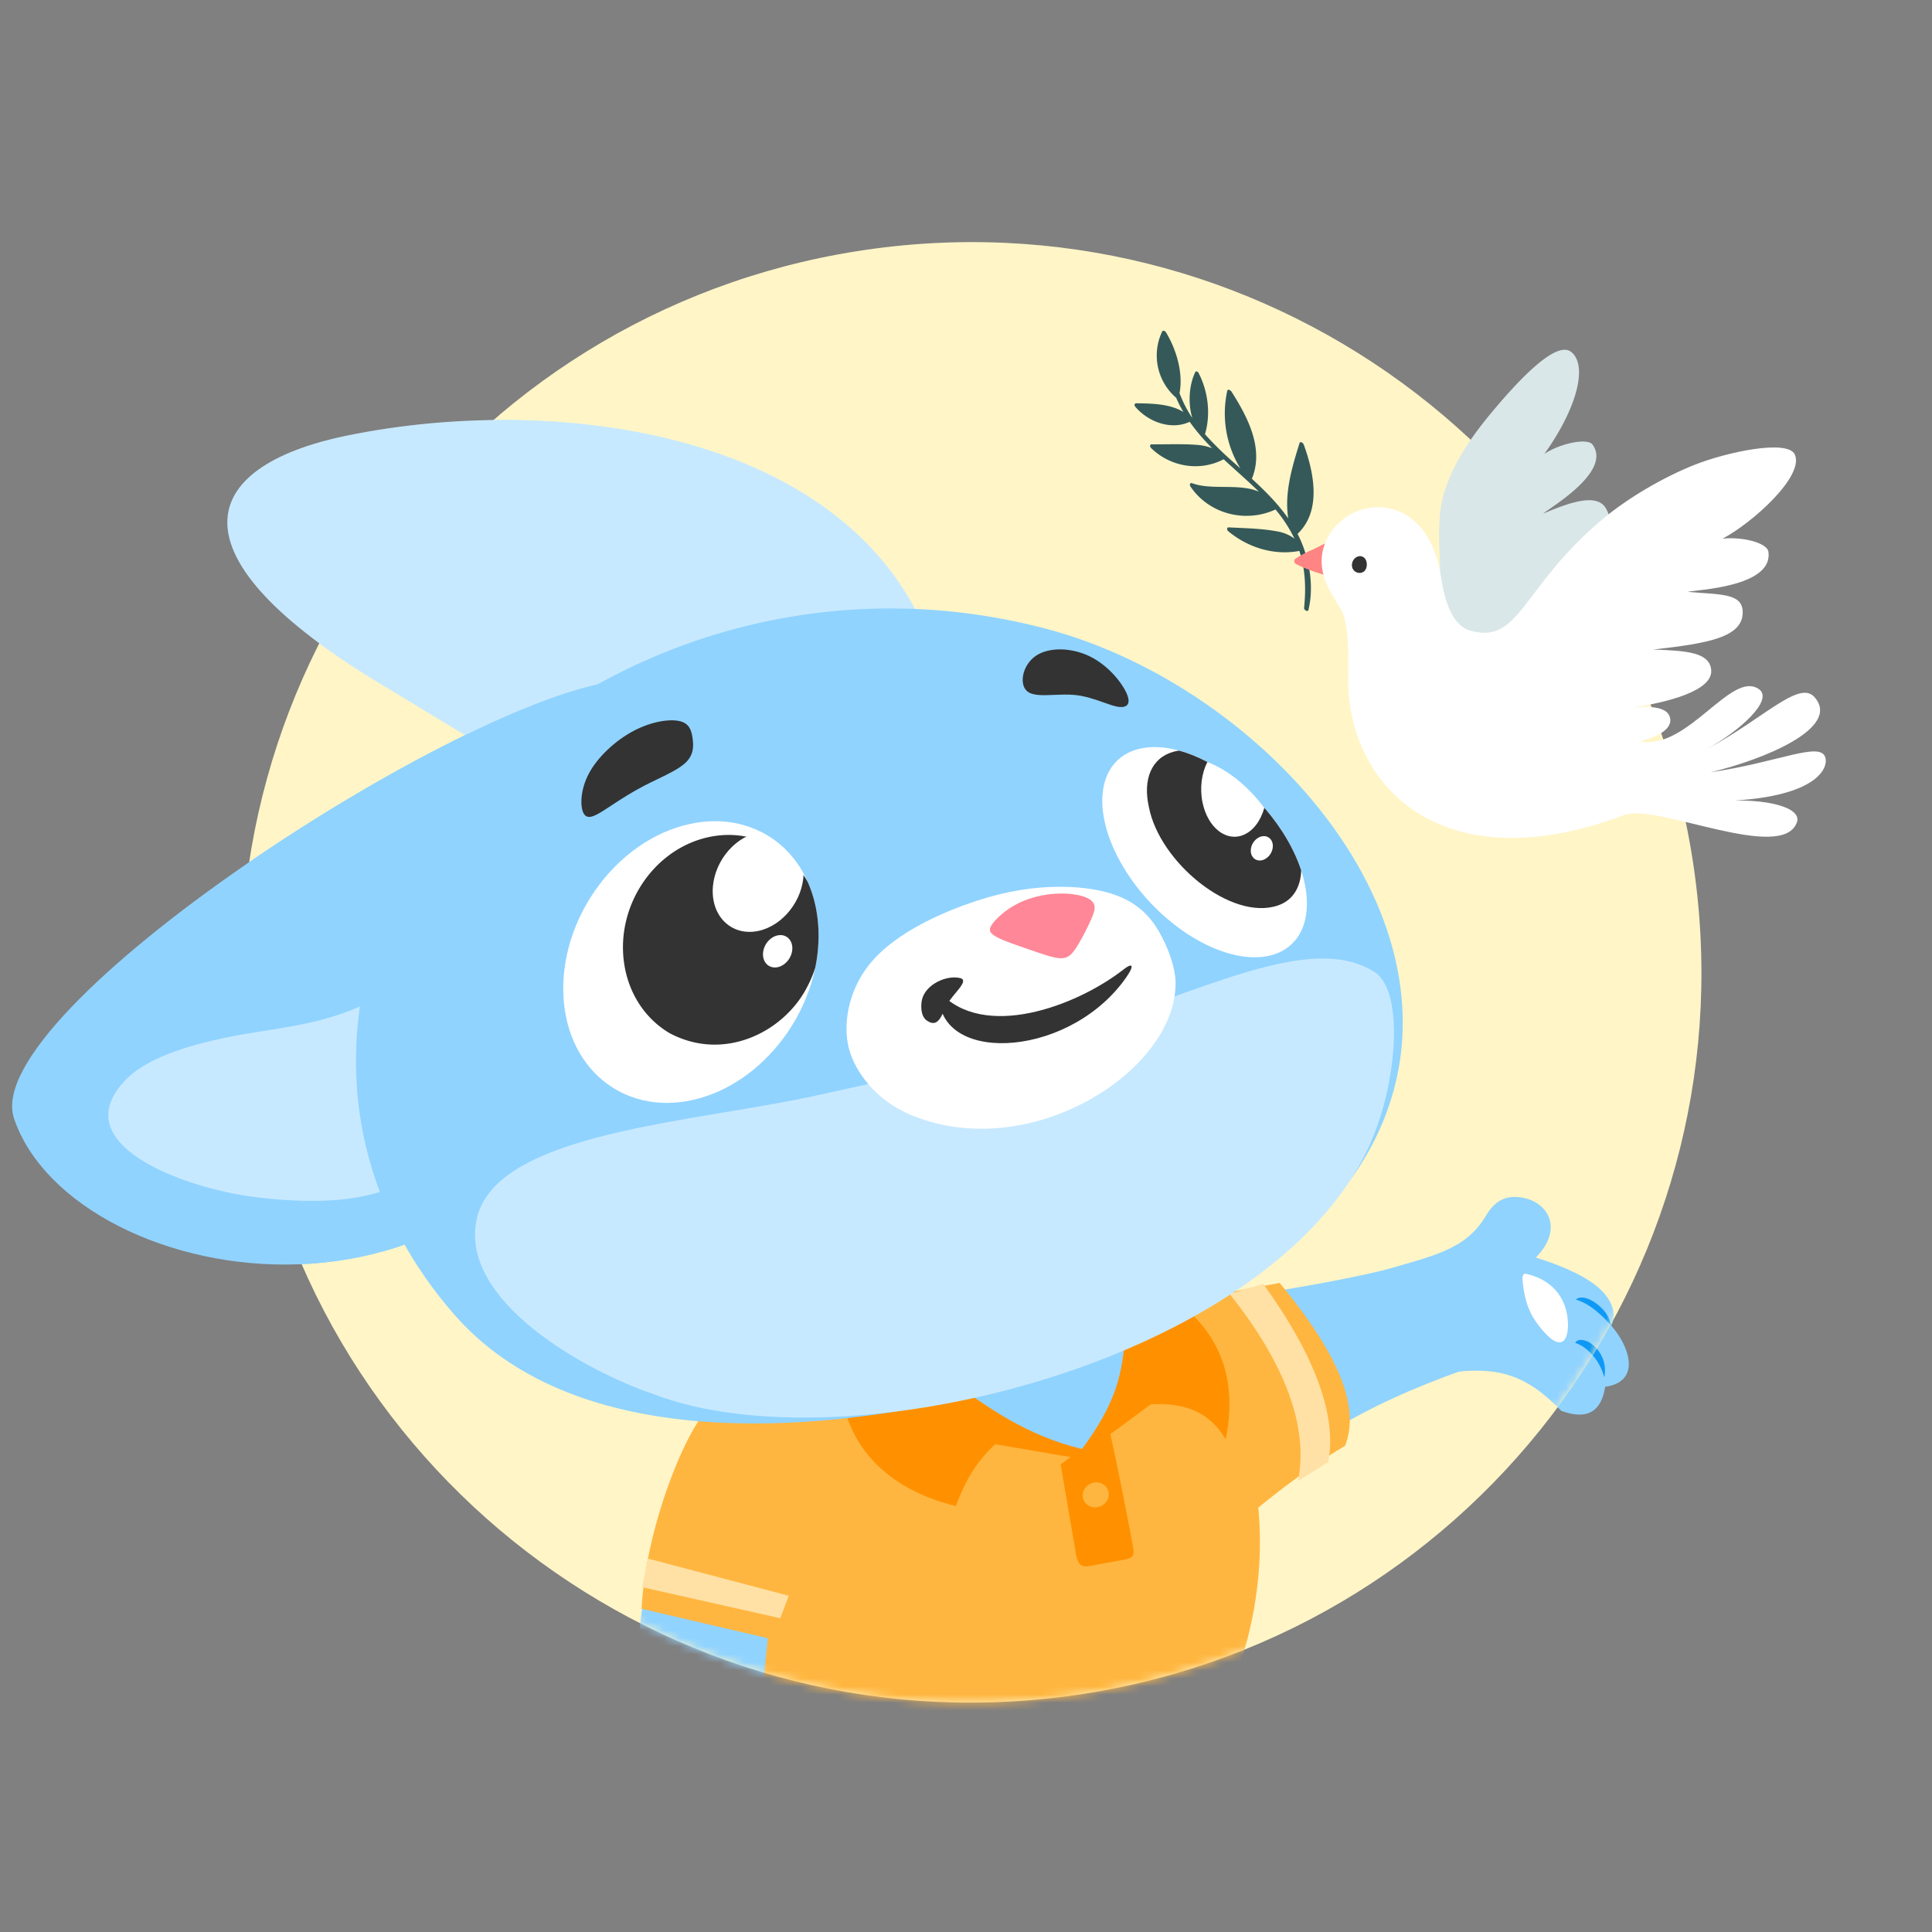 <svg width="240" height="240" fill="none" xmlns="http://www.w3.org/2000/svg"><rect width="100%" height="100%" fill="#808080" stroke="none"/><path fill-rule="evenodd" clip-rule="evenodd" d="M156.026 160.772c6.306-.993 12.56-2.07 18.508-3.644 15.377-2.34 14.055 10.66 7.475 12.977-13.25 4.67-20.788 9.618-30.185 17.973l4.202-27.306z" fill="#90D3FF"/><path fill-rule="evenodd" clip-rule="evenodd" d="M145.251 161.903l13.718-2.53c7.805 9.458 9.869 15.637 8.13 20.215-5.784 3.438-11.726 8.262-16.673 12.771l-8.782-19.835 3.607-10.621z" fill="#FFB640"/><path fill-rule="evenodd" clip-rule="evenodd" d="M152.74 160.722l4.187-1.224c6.518 9.012 9.182 16.524 8.066 22.122l-3.751 2.362c1.345-6.762-1.62-14.621-8.502-23.26" fill="#FFE1A5"/><path fill-rule="evenodd" clip-rule="evenodd" d="M171.332 157.966c6.848-2.021 10.712-2.674 13.263-6.957 1.197-2.011 2.638-2.571 4.528-2.232 3.275.587 5.112 3.943 1.657 7.445.345.103.032-.005.413.126 2.308.752 5.052 1.795 7.01 3.309 1.387 1.073 2.893 2.996 1.952 5.028 2.249 2.508 3.796 6.945-.756 7.591-.446 2.922-2.089 4.227-5.448 2.983-4.475-4.638-8.001-5.513-14.025-4.742l-8.594-12.551z" fill="#90D3FF"/><path fill-rule="evenodd" clip-rule="evenodd" d="M189.162 159.285c.255 2.512.896 3.985 2.005 5.414 2.798 3.605 3.722 1.816 3.604-.481-.128-2.478-1.459-5.12-5.192-5.984-.347-.081-.558.284-.417 1.051" fill="#fff"/><path fill-rule="evenodd" clip-rule="evenodd" d="M200.118 164.659c-1.28-1.491-2.608-2.498-3.546-2.906a10.002 10.002 0 00-.824-.323s.487-.493 1.524-.085c1.155.455 2.657 1.773 2.846 3.314M195.683 166.822s.64.187 1.219.65c.627.499 1.789 1.504 2.384 3.611a4.063 4.063 0 00-1.898-4.346c-.411-.244-1.384-.542-1.705.085" fill="#0F99F5"/><path d="M132.508 210.718c49.665-6.553 84.615-52.126 78.062-101.791-6.552-49.665-52.126-84.615-101.791-78.062-49.665 6.552-84.615 52.126-78.062 101.791 6.552 49.665 52.126 84.614 101.791 78.062z" fill="#FFF5C7"/><path d="M76.96 84.55c-19.518 2.012-79.706 41.105-75.216 54.396 7.334 21.71 61.85 31.471 75.772-14.681l-.556-39.716z" fill="#90D3FF"/><path d="M59.495 111.335c-10.534 16.419-21.398 15.488-31.273 17.525-5.258 1.085-10.028 2.667-12.52 5.195-8.032 8.142 7.4 13.598 16.003 14.656 36.218 4.459 22.037-24.029 27.79-37.376M116.811 83.79c-7.682-29.864-46.79-35.29-73.906-29.638-18.261 3.806-22.448 14.795 4.81 31.063l29.395 17.8 39.701-19.225z" fill="#C7E9FF"/><mask id="a" style="mask-type:alpha" maskUnits="userSpaceOnUse" x="29" y="30" width="183" height="182"><path d="M132.508 210.718c49.665-6.553 84.615-52.126 78.062-101.791-6.552-49.665-52.126-84.615-101.791-78.062-49.665 6.552-84.615 52.125-78.062 101.791 6.552 49.665 52.126 84.614 101.791 78.062z" fill="#E1E7F1"/></mask><g mask="url(#a)"><path d="M166.565 172.896c-.793-.755-1.361-1.337-2.154-1.988-1.028 6.766-6.629 10.156-13.913 11.357l.317.9c.635.982.744.88 1.379 1.861 9.108-1.784 13.56-6.003 14.371-12.13" fill="#FFE1A5"/><path d="M152.54 192.208c.965 6.827-1.495 38.628-26.234 49.839-16.073 7.285-33.46 3.225-40.39-3.104-4.629-4.226-9.043-16.815-1.119-26.746 4.887-6.124 20.398-11.498 16.089-25.304l51.654 5.315z" fill="#90D3FF"/><path d="M107.439 219.107c-1.12 4.037.269 13.215 4.158 15.608 10.491 6.458 24.145-.932 29.866-12.691 5.091-10.464-2.973-35.1-17.551-34.725-17.219.443-15.941 29.895-16.473 31.808" fill="#fff"/><path d="M141.985 170.455c-9.261 18.549-29.615 18-42.66 2.418 2.293-4.267 6.065.707 8.572-3.091 2.509-3.797 5.738-7.437 8.644-9.466l17.086-.83c.121.1.242.204.363.313 4.256 3.805 6.225 5.22 7.995 10.656" fill="#90D3FF"/><path d="M142.121 164.54l4.307 1.251c4.382 3.498 6.982 8.166 8.399 13.343 4.647 16.972-1.163 31.587-7.05 40.603-2.149 3.292-3.176 4.754-6.797 5.571-23.307 5.262-48.048 1.503-57.112-8.449-3.426-3.761-1.75-4.864.534-7.592 2.166-2.587 5.747-6.229 7.507-9.071 2.087-3.368 2.678-6.195 2.825-8.84.004-.068 1.391-.142 1.397-.209.523-5.368-2.022-10.552-8.257-15.253l18.505-3.535 27.99 8.282 4.42-4.228 2.623-7.346.709-4.527z" fill="#FFB640"/><path fill-rule="evenodd" clip-rule="evenodd" d="M80.075 197.719s-1.253 8.373-1.032 10.053c.15 1.135 2.333.762 2.468.829 1.374.687 13.31.508 13.31.508l.978-9.772-15.724-1.618z" fill="#90D3FF"/><path fill-rule="evenodd" clip-rule="evenodd" d="M88.274 174.892c-2.136.931-7.944 13.558-8.58 24.955l16.425 3.835 4.734-17.306-12.58-11.484z" fill="#FFB640"/><path fill-rule="evenodd" clip-rule="evenodd" d="M80.502 193.616c-.12.764-.63 2.801-.72 3.552l17.148 3.853 1.052-2.79-17.48-4.615z" fill="#FFE1A5"/><path fill-rule="evenodd" clip-rule="evenodd" d="M156.026 160.772c6.305-.993 12.56-2.07 18.508-3.644 15.377-2.34 14.055 10.66 7.475 12.977-13.25 4.67-20.788 9.618-30.185 17.973l4.202-27.306z" fill="#90D3FF"/><path fill-rule="evenodd" clip-rule="evenodd" d="M145.251 161.903l13.718-2.53c7.805 9.458 9.869 15.637 8.13 20.215-5.784 3.438-11.726 8.262-16.673 12.771l-8.782-19.835 3.607-10.621z" fill="#FFB640"/><path fill-rule="evenodd" clip-rule="evenodd" d="M152.74 160.722l4.187-1.224c6.518 9.012 9.182 16.524 8.066 22.122l-3.751 2.361c1.345-6.761-1.62-14.62-8.502-23.259" fill="#FFE1A5"/><path fill-rule="evenodd" clip-rule="evenodd" d="M171.332 157.966c6.848-2.021 10.711-2.674 13.263-6.957 1.197-2.011 2.638-2.571 4.528-2.232 3.275.587 5.112 3.943 1.657 7.445.345.103.032-.005.413.126 2.308.752 5.052 1.795 7.01 3.309 1.387 1.073 2.893 2.996 1.952 5.028 2.249 2.508 3.796 6.945-.756 7.591-.446 2.922-2.089 4.226-5.448 2.983-4.475-4.638-8.001-5.513-14.025-4.742l-8.594-12.551z" fill="#90D3FF"/><path fill-rule="evenodd" clip-rule="evenodd" d="M189.162 159.285c.255 2.512.896 3.985 2.005 5.414 2.798 3.605 3.722 1.816 3.603-.481-.127-2.478-1.458-5.12-5.191-5.984-.347-.081-.558.284-.417 1.051" fill="#fff"/><path fill-rule="evenodd" clip-rule="evenodd" d="M200.118 164.659c-1.28-1.491-2.608-2.498-3.546-2.906a10.002 10.002 0 00-.824-.323s.487-.493 1.524-.085c1.155.455 2.657 1.773 2.846 3.314M195.683 166.822s.64.187 1.219.65c.627.499 1.789 1.504 2.384 3.611a4.063 4.063 0 00-1.898-4.346c-.411-.244-1.384-.542-1.705.085" fill="#0F99F5"/><path d="M150.393 215.543c-.591 3.169-3.379 3.871-6.69 4.619-23.306 5.26-48.413 3.374-57.564-6.498-1.168-1.261-1.865-2.493-2.202-3.733l1.59-2.388c.341.552 1.187 1.63 1.7 2.193 9.064 9.953 34.258 11.76 57.564 6.499 2.35-.531 4.438-1.039 5.662-2.423-.016.567-.036 1.143-.06 1.731" fill="#FFE1A5"/><path d="M104.4 172.208c1.108 10.755 10.442 13.971 14.351 14.871 1.1-2.963 2.365-5.316 4.873-7.674l10.284 1.756.484-1.166c-6.838-1.67-11.687-5.058-17.138-9.151-2.931-.476-9.768.719-12.854 1.364" fill="#FF9100"/><path d="M142.953 174.455c4.44-.233 7.284 1.021 9.31 4.326.955-4.599.969-11.28-5.215-16.446l-7.25 2.019c-.15 6.322-1.101 10.364-6.736 17.398l9.891-7.297z" fill="#FF9100"/><path d="M131.753 181.902l1.908 11.146c.271 1.586.897 1.633 1.735 1.479l4.027-.737c1.445-.265 1.568-.399 1.24-2.128-.897-4.729-1.816-9.4-2.86-14.121l-6.05 4.361z" fill="#FF9100"/><path d="M135.645 184.239c-.855.286-1.337 1.172-1.076 1.977.26.806 1.164 1.227 2.019.941.855-.287 1.337-1.173 1.076-1.978-.26-.806-1.164-1.227-2.019-.94" fill="#FFB640"/><path d="M116.811 83.79c-7.682-29.864-46.79-35.29-73.906-29.638-18.262 3.806-22.449 14.795 4.81 31.063l29.395 17.8 39.7-19.225z" fill="#C7E9FF"/><path d="M76.96 84.55c-19.517 2.012-79.706 41.105-75.216 54.396 7.334 21.709 61.85 31.471 75.772-14.681l-.555-39.716z" fill="#90D3FF"/><path d="M59.495 111.334c-10.534 16.42-21.398 15.489-31.272 17.526-5.259 1.084-10.028 2.667-12.521 5.194-8.032 8.142 7.4 13.599 16.004 14.657 36.217 4.459 22.036-24.029 27.789-37.377" fill="#C7E9FF"/><path d="M56.423 163.289c14.308 16.402 42.1 15.156 63.179 10.466 17.934-3.991 42.27-14.494 51.136-32.098 13.31-26.427-13.537-56.313-40.69-63.522-24.559-6.52-48.823-.042-66.035 13.733-20.646 16.524-28.239 47.751-7.59 71.421" fill="#90D3FF"/><path d="M81.245 173.205c23.878 9.145 76.54-4.017 88.848-30.864 3.511-7.659 4.373-19.226.668-21.585-7.106-4.523-18.491.885-34.443 6.494-10.51 3.696-21.769 5.9-34.547 8.759-15.533 3.475-40.228 4.571-42.559 15.457-2.168 10.13 13.439 18.83 22.033 21.739" fill="#C7E9FF"/><path d="M108.134 119.633c2.751-3.319 7.537-5.69 11.629-7.19 4.093-1.499 7.492-2.126 10.687-2.258 3.195-.131 6.186.233 8.463 1.131 2.278.899 3.843 2.332 5.021 4.339 1.178 2.006 2.099 4.584 2.1 6.498.004 11.044-18.409 22.627-33.135 16.239-3.949-1.712-6.658-5.11-7.444-8.141-.786-3.03-.071-7.298 2.679-10.618" fill="#fff"/><path d="M123.35 114.67c-.543.699-.561 1.135.303 1.644.864.509 2.609 1.09 4.157 1.625 1.548.536 2.9 1.025 3.816 1.091.915.064 1.394-.295 2.027-1.248.633-.953 1.42-2.498 1.868-3.518.449-1.019.56-1.513.379-1.941-.182-.428-.655-.79-1.569-1.034-.914-.247-2.268-.376-3.725-.229-1.457.147-3.014.569-4.328 1.26-1.315.692-2.384 1.652-2.928 2.35" fill="#FF8797"/><path d="M85.578 102.38c-8.757 1.965-15.746 11.226-15.609 20.687.136 9.461 7.347 15.537 16.104 13.572 8.757-1.964 15.746-11.226 15.61-20.686-.137-9.461-7.348-15.537-16.105-13.573" fill="#fff"/><path d="M87.934 104.01c-6.714 1.506-11.38 8.451-10.423 15.512.535 3.947 2.713 7.094 5.703 8.839 6.793 3.584 14.108-.195 16.961-5.582.442-.808.809-1.659 1.092-2.543a19.73 19.73 0 00.415-4.284c-.034-2.374-.514-4.535-1.352-6.408-2.425-4.327-7.266-6.685-12.396-5.534" fill="#333"/><path d="M141.36 93.065c5.326-1.42 13.351 3.159 17.924 10.227 4.572 7.069 3.961 13.951-1.365 15.371s-13.351-3.16-17.924-10.228c-4.572-7.068-3.961-13.95 1.365-15.37" fill="#fff"/><path d="M145.809 93.376c.216-.057.438-.1.665-.132 4.539 1.24 9.55 5.011 12.809 10.049 1.066 1.647 1.85 3.284 2.358 4.843-.071 2.11-1.048 3.713-2.879 4.34-5.82 1.993-14.737-5.387-16.04-12.217-.776-3.395.293-6.138 3.087-6.883" fill="#333"/><path fill-rule="evenodd" clip-rule="evenodd" d="M149.387 99.706c-.377-1.807-.115-3.654.598-5.05 2.706 1.052 5.109 3.11 7.075 5.69-.44 1.593-1.373 2.879-2.617 3.381-2.148.868-4.413-.932-5.056-4.02zm-60.852 11.091c-.048-3.368 2.44-6.666 5.559-7.366.152-.034.305-.061.454-.082 2.205 1.119 4.027 2.897 5.278 5.178-.08 3.276-2.52 6.421-5.556 7.102-3.118.7-5.685-1.464-5.735-4.832zm8.04 5.405c-1.006.225-1.81 1.29-1.794 2.379.015 1.087.844 1.786 1.852 1.56 1.007-.226 1.81-1.291 1.795-2.378-.016-1.088-.846-1.787-1.852-1.561zm58.8-10.514c-.012-.817.592-1.619 1.35-1.788.758-.17 1.381.354 1.393 1.174.011.817-.593 1.619-1.35 1.788-.758.17-1.382-.355-1.393-1.174z" fill="#fff"/><path fill-rule="evenodd" clip-rule="evenodd" d="M127.605 85.876c-1.043-.874-.602-3.243 1.042-4.387 1.644-1.144 4.491-1.061 6.773.068 2.284 1.13 4.002 3.308 4.562 4.641.561 1.335-.036 1.824-1.277 1.568-.444-.092-.971-.28-1.566-.49-1.064-.38-2.346-.835-3.76-.957-.788-.068-1.618-.032-2.406.002-1.416.061-2.699.117-3.368-.445zM73.14 96.112c1.099-2.084 3.306-4.115 5.526-5.298 2.22-1.182 4.457-1.517 5.71-1.246 1.252.271 1.52 1.147 1.66 2.14.139.995.15 2.104-.929 3.091-.778.713-2.124 1.362-3.514 2.031-.535.258-1.076.52-1.594.788-1.572.816-2.929 1.705-4.08 2.46l-.62.405c-1.274.826-2.26 1.409-2.756.63-.497-.778-.503-2.916.597-5z" fill="#333"/><path d="M88.677 209.644l-.043-2.605c-1.115-1.395-2.687-1.489-3.847-.211-1.304 1.437-.583 3.323 1.06 3.99 1.089.443 2.367-.103 2.83-1.174" fill="#90D3FF"/><path d="M87.954 206.979c-.888 1.158-.864 2.842 1.079 4.262 1.443 1.054 3.166.909 4.459-1.314l-.368-1.213c-1.044-2.003-3.535-3.865-5.17-1.735" fill="#90D3FF"/><path fill-rule="evenodd" clip-rule="evenodd" d="M86.16 207.517c-.104 1.587.58 2.556 1.947 2.824-.42-.674-.817-1.633-.675-2.593l-1.272-.231zm6.822 2.874c-1.209-.928-1.922-1.575-1.733-3.18l-.97.283c-.472 2.016.786 2.763 2.703 2.897zm18.239 38.02c.403.872.93 2.547-.103 4.283-2.148-3.896-11.92-9.657-14.86-11.314l13.959 4.425c.285.815.617 1.68 1.004 2.606z" fill="#38AFFF"/><path d="M116.673 123.194c5.463 6.095 16.985 1.843 22.898-2.764 1.359-1.059 1.346-.313-.105 1.587-7.393 9.678-23.404 10.087-22.793 1.177" fill="#333"/><path d="M117.625 124.835c.638-1.275 2.875-3.025 1.671-3.329-1.693-.428-4.292.761-4.754 2.636-.156.632-.232 2.061.586 2.631 1.4.974 1.807-.56 2.497-1.938" fill="#333"/></g><path d="M141.166 50.097c1.832.03 4.183.046 5.841 1.085a14.472 14.472 0 01-.902-1.781.454.454 0 01-.071-.05 6.928 6.928 0 01-1.673-8.153c.107-.23.393-.06.487.09 1.278 2.129 2.159 5.021 1.677 7.546a14.917 14.917 0 001.587 3.092c-.561-1.863-.396-4.101.365-5.695.088-.184.325-.06.401.075 1.191 2.283 1.545 5.105.823 7.587a.126.126 0 01-.023.04 42.835 42.835 0 003.754 3.672l.649.577a13.024 13.024 0 01-1.622-9.641c.062-.282.438-.023.514.097 1.998 3.137 4.087 7.079 2.538 10.835 1.653 1.514 3.245 3.11 4.517 4.928-.487-3.155.457-6.316 1.405-9.353.091-.293.461 0 .518.162 1.254 3.445 2.271 8.226-.763 11.11.285.55.533 1.117.745 1.699.877 2.43 1.213 5.215.608 7.751-.07.295-.565 0-.542-.228.239-2.43.177-4.781-.589-7.105-3.159.6-6.392-.423-8.841-2.452-.17-.141-.209-.486.089-.472 1.995.109 4.096.13 6.057.51.757.13 1.473.436 2.09.893a17.233 17.233 0 00-2.359-3.626c-3.732 1.72-8.255.573-10.572-2.865-.127-.188-.057-.502.229-.395 2.42.9 5.866-.025 8.284 1.053-1.418-1.387-2.921-2.682-4.381-4.032-2.977 1.565-6.611.945-9.008-1.386-.162-.162-.214-.47.089-.468 1.819.011 3.667-.07 5.481.058a6.676 6.676 0 012.012.423 25.34 25.34 0 01-2.758-3.226l-.037-.055c-2.335 1.1-5.209-.026-6.774-1.89-.135-.162-.085-.413.155-.41z" fill="#355959"/><path d="M175.036 82.47c.162-1.424 1.816-2.24 2.577-3.813 2.73-5.647 0-11.963 1.882-17.762 1.223-3.761 3.592-7.055 6.121-10.042 2.596-3.077 7.626-8.713 9.573-7.126 2.15 1.758.56 7.227-3.341 12.659 1.986-1.332 5.364-2.009 5.981-1.16 2.461 3.387-5.372 7.884-6.11 8.561a.452.452 0 00.066-.021c3.407-1.446 6.597-2.476 7.683-.648 1.567 2.648-.336 5.17-5.608 8.784 3.732-1.833 3.367-2.945 4.508-1.434 1.59 2.105-2.906 6.016-5.869 8.22.162-.014 3.308-2.429 4.416-.793 2.582 3.802-12.446 8.46-14.698 8.497-1.638.026-6.29-.98-6.989-2.724a2.463 2.463 0 01-.192-1.198z" fill="#D9E7E8"/><path d="M160.976 69.364c.647-.414 1.33-.772 2.041-1.067.587-.266 1.174-.625 1.785-.858a.199.199 0 01.194-.068l.033-.012a.19.19 0 01.174.02.189.189 0 01.087.152c.613.403.962 1.079 1.136 1.809.186.818.235 1.874-.14 2.646-.209.431-.782.128-.73-.283l.045-.345a.344.344 0 01-.183.133c-.36.112-.673-.02-1.025-.12-.398-.112-.79-.241-1.18-.379a16.35 16.35 0 01-2.218-.928.405.405 0 01-.019-.7z" fill="#FF8585"/><path d="M164.778 67.078c2.621-5.657 12.572-6.562 14.252 4.723.432 2.895 1.415 5.912 3.583 6.53 6.229 1.77 6.31-5.274 16.377-13.766 3.216-2.712 7.608-5.262 11.475-6.809 3.976-1.587 11.612-3.224 12.493-1.296 1.214 2.676-5.291 8.52-8.971 10.45 2.526-.258 5.539.53 5.694 1.634.611 4.398-8.976 4.708-10.005 4.975.024.006.048.01.072.013 3.916.343 6.634.136 6.733 2.397.144 3.26-4.373 3.998-11.116 4.758 4.41.142 6.883.424 7.194 2.407.437 2.766-5.73 4.188-9.605 4.776.154.066 4.308-.62 4.532 1.457.177 1.646-2.635 2.47-3.764 2.771 5.925 1.166 11.334-8.888 14.774-6.494 1.897 1.318-2.349 5.221-6.626 7.53 7.084-3.739 11.591-8.71 13.52-6.55 3.477 3.887-6.652 7.876-12.881 9.343 8.379-1.217 13.588-3.863 14.234-1.85.438 1.362-1.126 5.168-13.278 5.45 6.23-.44 10.356.845 9.762 2.591-1.754 5.141-17.472-2.374-21.433-.881-22.022 8.297-33.448-2.899-34.278-15.33-.197-2.936.295-6.747-.667-9.62-.531-1.583-4.053-4.927-2.071-9.209z" fill="#fff"/><path d="M169.261 69.153c.438.19.575.732.519 1.162-.173 1.357-2.05.994-1.823-.324.1-.585.705-1.094 1.304-.838z" fill="#333"/></svg>